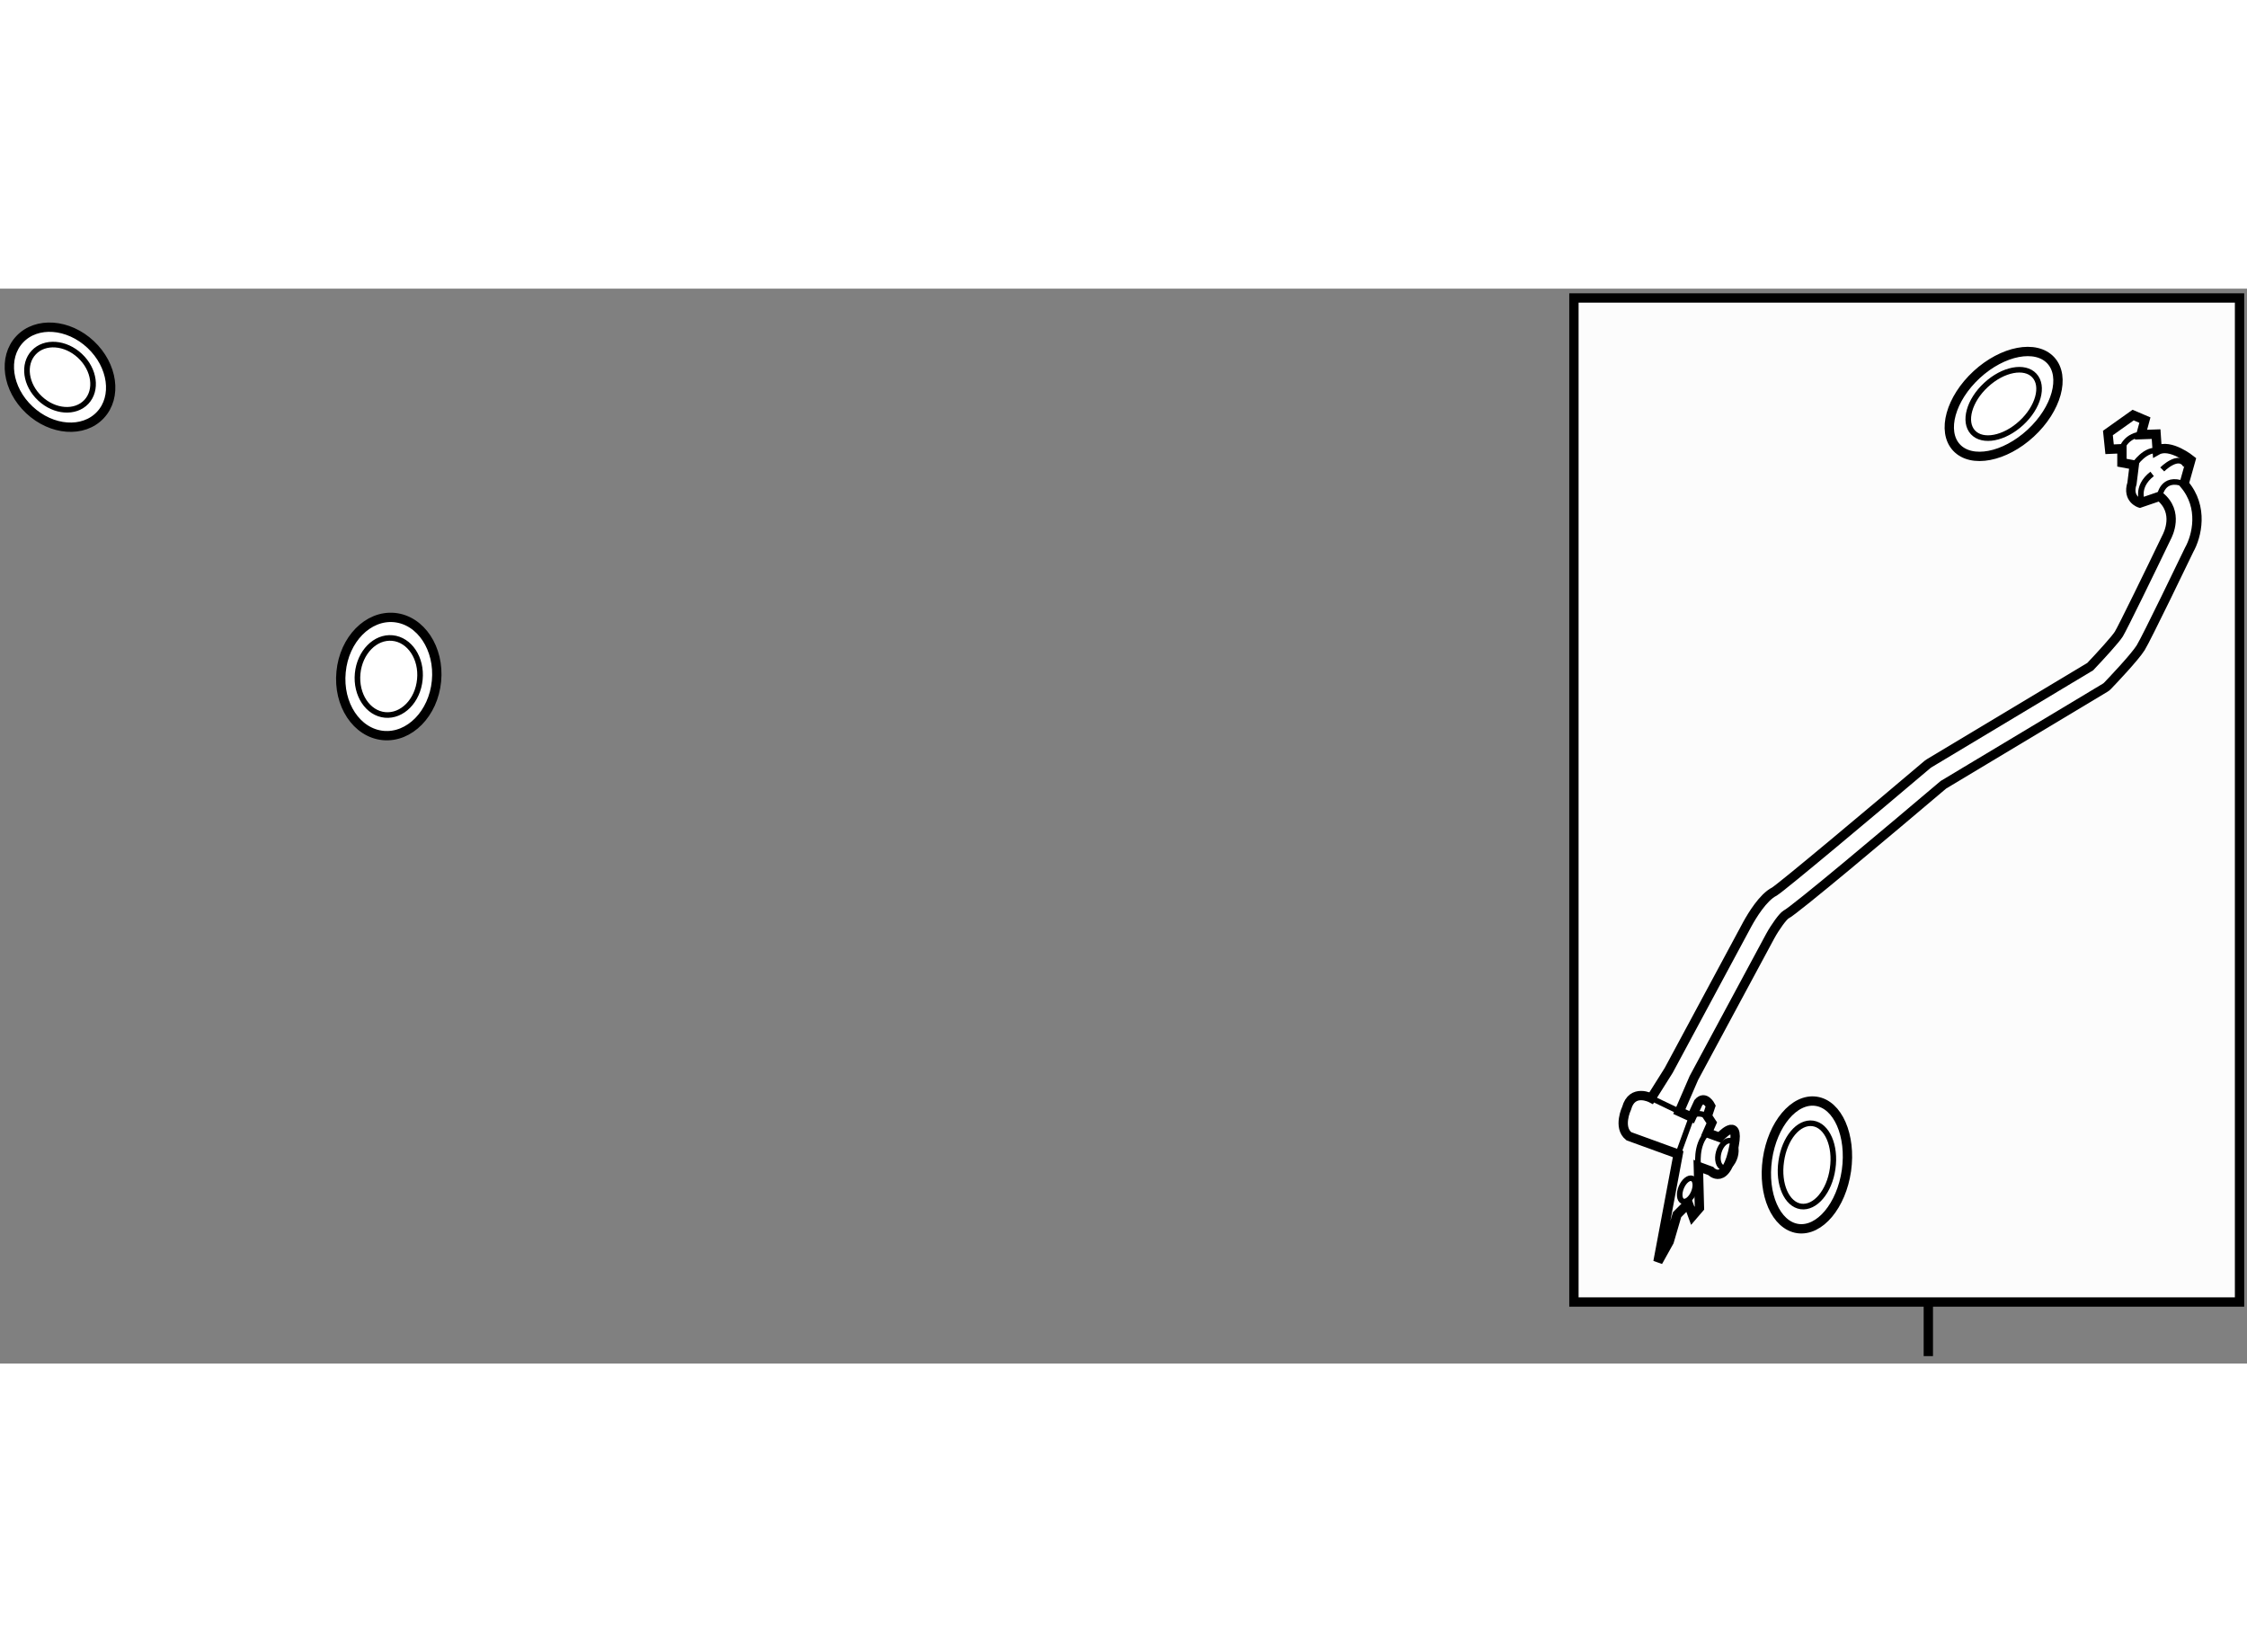 <?xml version="1.0" encoding="utf-8"?>
<!-- Generator: Adobe Illustrator 15.1.0, SVG Export Plug-In . SVG Version: 6.00 Build 0)  -->
<!DOCTYPE svg PUBLIC "-//W3C//DTD SVG 1.1//EN" "http://www.w3.org/Graphics/SVG/1.1/DTD/svg11.dtd">
<svg version="1.1" xmlns="http://www.w3.org/2000/svg" xmlns:xlink="http://www.w3.org/1999/xlink" x="0px" y="0px" width="244.8px"
	 height="180px" viewBox="117.254 9.087 120.503 57.646" enable-background="new 0 0 244.8 180" xml:space="preserve">
	
<rect x="117.254" y="9.087" width="120.503" height="57.646" fill="#808080" stroke="none"/>
	
<g><line fill="none" stroke="#000000" stroke-width="0.5" x1="220.667" y1="63.444" x2="220.667" y2="66.333"></line><rect x="201.661" y="9.587" fill="#FCFCFC" stroke="#000000" stroke-width="0.5" width="35.696" height="53.845"></rect></g><g><path fill="#FFFFFF" stroke="#000000" stroke-width="0.5" d="M208.096,51.414l4.089-7.598c0.28-0.512,0.685-1.064,0.845-1.159
			c0.48-0.24,5.478-4.45,8.446-6.964l8.667-5.2c0.054-0.031,0.101-0.069,0.143-0.115c0.239-0.249,1.449-1.52,1.77-2.034
			c0.312-0.5,2.387-4.807,2.601-5.254c0.405-0.718,0.799-2.283-0.274-3.529l0.363-1.291c0,0-1.113-0.9-1.805-0.51l-0.059-0.871
			l-0.813,0.029l0.212-0.781l-0.631-0.269l-1.352,0.961l0.09,0.871l0.662-0.029v0.75l0.661,0.122l-0.123,0.992
			c-0.269,0.839,0.424,1.051,0.424,1.051l1.065-0.364c1.058,0.855,0.445,2.057,0.353,2.228c-0.876,1.823-2.345,4.834-2.547,5.162
			c-0.175,0.279-0.979,1.163-1.533,1.745l-8.632,5.18c-0.032,0.02-0.063,0.04-0.093,0.064c-2.932,2.485-7.764,6.538-8.215,6.821
			c-0.609,0.303-1.208,1.309-1.442,1.733l-4.225,7.856l-0.935,1.486c0,0-1.023-0.541-1.321,0.542c0,0-0.483,1.021,0.118,1.502
			l2.646,0.961l-1.083,5.77l0.602-1.082l0.422-1.441l0.601-0.602l0.24,0.66l0.359-0.419l-0.059-2.223l0.66,0.24
			c0,0,0.838,0.916,1.262-1.383c0.301-1.623-0.781-0.42-0.781-0.42l-0.66-0.24l0.239-0.541l-0.239-0.361l0.18-0.541
			c0,0-0.301-0.6-0.66-0.18l-0.362,0.782l-0.659-0.301L208.096,51.414z"></path><path fill="none" stroke="#000000" stroke-width="0.3" d="M233.076,20.221c0,0,0.128-1.111,1.305-0.66"></path><path fill="none" stroke="#000000" stroke-width="0.3" d="M232.158,20.556c0,0-0.418-0.813,0.511-1.533"></path><path fill="none" stroke="#000000" stroke-width="0.3" d="M233.211,18.782c0,0,0.9-0.901,1.262-0.211"></path><path fill="none" stroke="#000000" stroke-width="0.3" d="M231.71,18.542c0,0,0.602-0.932,1.321-0.753"></path><path fill="none" stroke="#000000" stroke-width="0.3" d="M231.049,17.67c0,0,0.208-0.752,1.172-0.781"></path><line fill="none" stroke="#000000" stroke-width="0.3" x1="205.808" y1="52.496" x2="207.311" y2="53.217"></line><path fill="none" stroke="#000000" stroke-width="0.3" d="M207.25,55.5l0.72-1.982c0,0,0.183-0.361,0.843-0.061"></path><path fill="none" stroke="#000000" stroke-width="0.3" d="M208.332,56.162c0,0-0.18-1.143,0.48-1.803"></path><ellipse transform="matrix(-0.96 -0.279 0.279 -0.96 395.708 167.395)" fill="none" stroke="#000000" stroke-width="0.3" cx="209.744" cy="55.59" rx="0.451" ry="0.752"></ellipse><ellipse transform="matrix(-0.922 -0.386 0.386 -0.922 377.083 190.47)" fill="none" stroke="#000000" stroke-width="0.3" cx="207.671" cy="57.364" rx="0.361" ry="0.662"></ellipse></g>



	
<g><path fill="#FFFFFF" stroke="#000000" stroke-width="0.5" d="M226.156,16.838c1.396-1.29,1.877-3.034,1.081-3.902
			c-0.8-0.867-2.58-0.523-3.978,0.762c-1.396,1.29-1.884,3.04-1.082,3.908C222.979,18.469,224.758,18.128,226.156,16.838z"></path><path fill="none" stroke="#000000" stroke-width="0.3" d="M225.654,16.292c0.908-0.836,1.224-1.98,0.7-2.544
			c-0.519-0.565-1.682-0.343-2.59,0.5c-0.908,0.836-1.225,1.979-0.706,2.543C223.583,17.357,224.743,17.132,225.654,16.292z"></path></g><g><path fill="#FFFFFF" stroke="#000000" stroke-width="0.5" d="M216.276,56.384c0.265-1.886-0.462-3.552-1.63-3.717
			c-1.168-0.169-2.337,1.224-2.609,3.104c-0.271,1.887,0.461,3.552,1.631,3.722C214.841,59.659,216.003,58.265,216.276,56.384z"></path><path fill="none" stroke="#000000" stroke-width="0.3" d="M215.536,56.278c0.177-1.228-0.298-2.314-1.06-2.424
			c-0.765-0.111-1.524,0.795-1.696,2.029c-0.183,1.228,0.292,2.313,1.056,2.424C214.601,58.413,215.365,57.506,215.536,56.278z"></path></g><g><path fill="#FFFFFF" stroke="#000000" stroke-width="0.5" d="M135.546,29.64c-0.173,1.746,0.837,3.272,2.252,3.411
			c1.413,0.134,2.697-1.171,2.864-2.916c0.169-1.744-0.84-3.273-2.256-3.41C136.995,26.591,135.711,27.895,135.546,29.64z"></path><path fill="none" stroke="#000000" stroke-width="0.3" d="M136.434,29.725c-0.11,1.141,0.548,2.134,1.468,2.223
			c0.925,0.087,1.759-0.761,1.868-1.902c0.113-1.137-0.55-2.133-1.47-2.221C137.378,27.736,136.545,28.589,136.434,29.725z"></path></g><g><path fill="#FFFFFF" stroke="#000000" stroke-width="0.5" d="M118.827,15.586c1.2,1.126,2.902,1.249,3.81,0.278
			c0.907-0.967,0.676-2.658-0.522-3.783c-1.194-1.12-2.9-1.243-3.806-0.276C117.399,12.775,117.634,14.467,118.827,15.586z"></path><path fill="none" stroke="#000000" stroke-width="0.3" d="M119.401,14.977c0.78,0.733,1.892,0.812,2.485,0.183
			c0.591-0.631,0.439-1.735-0.343-2.468c-0.778-0.73-1.891-0.813-2.482-0.179C118.469,13.143,118.62,14.249,119.401,14.977z"></path></g>


</svg>